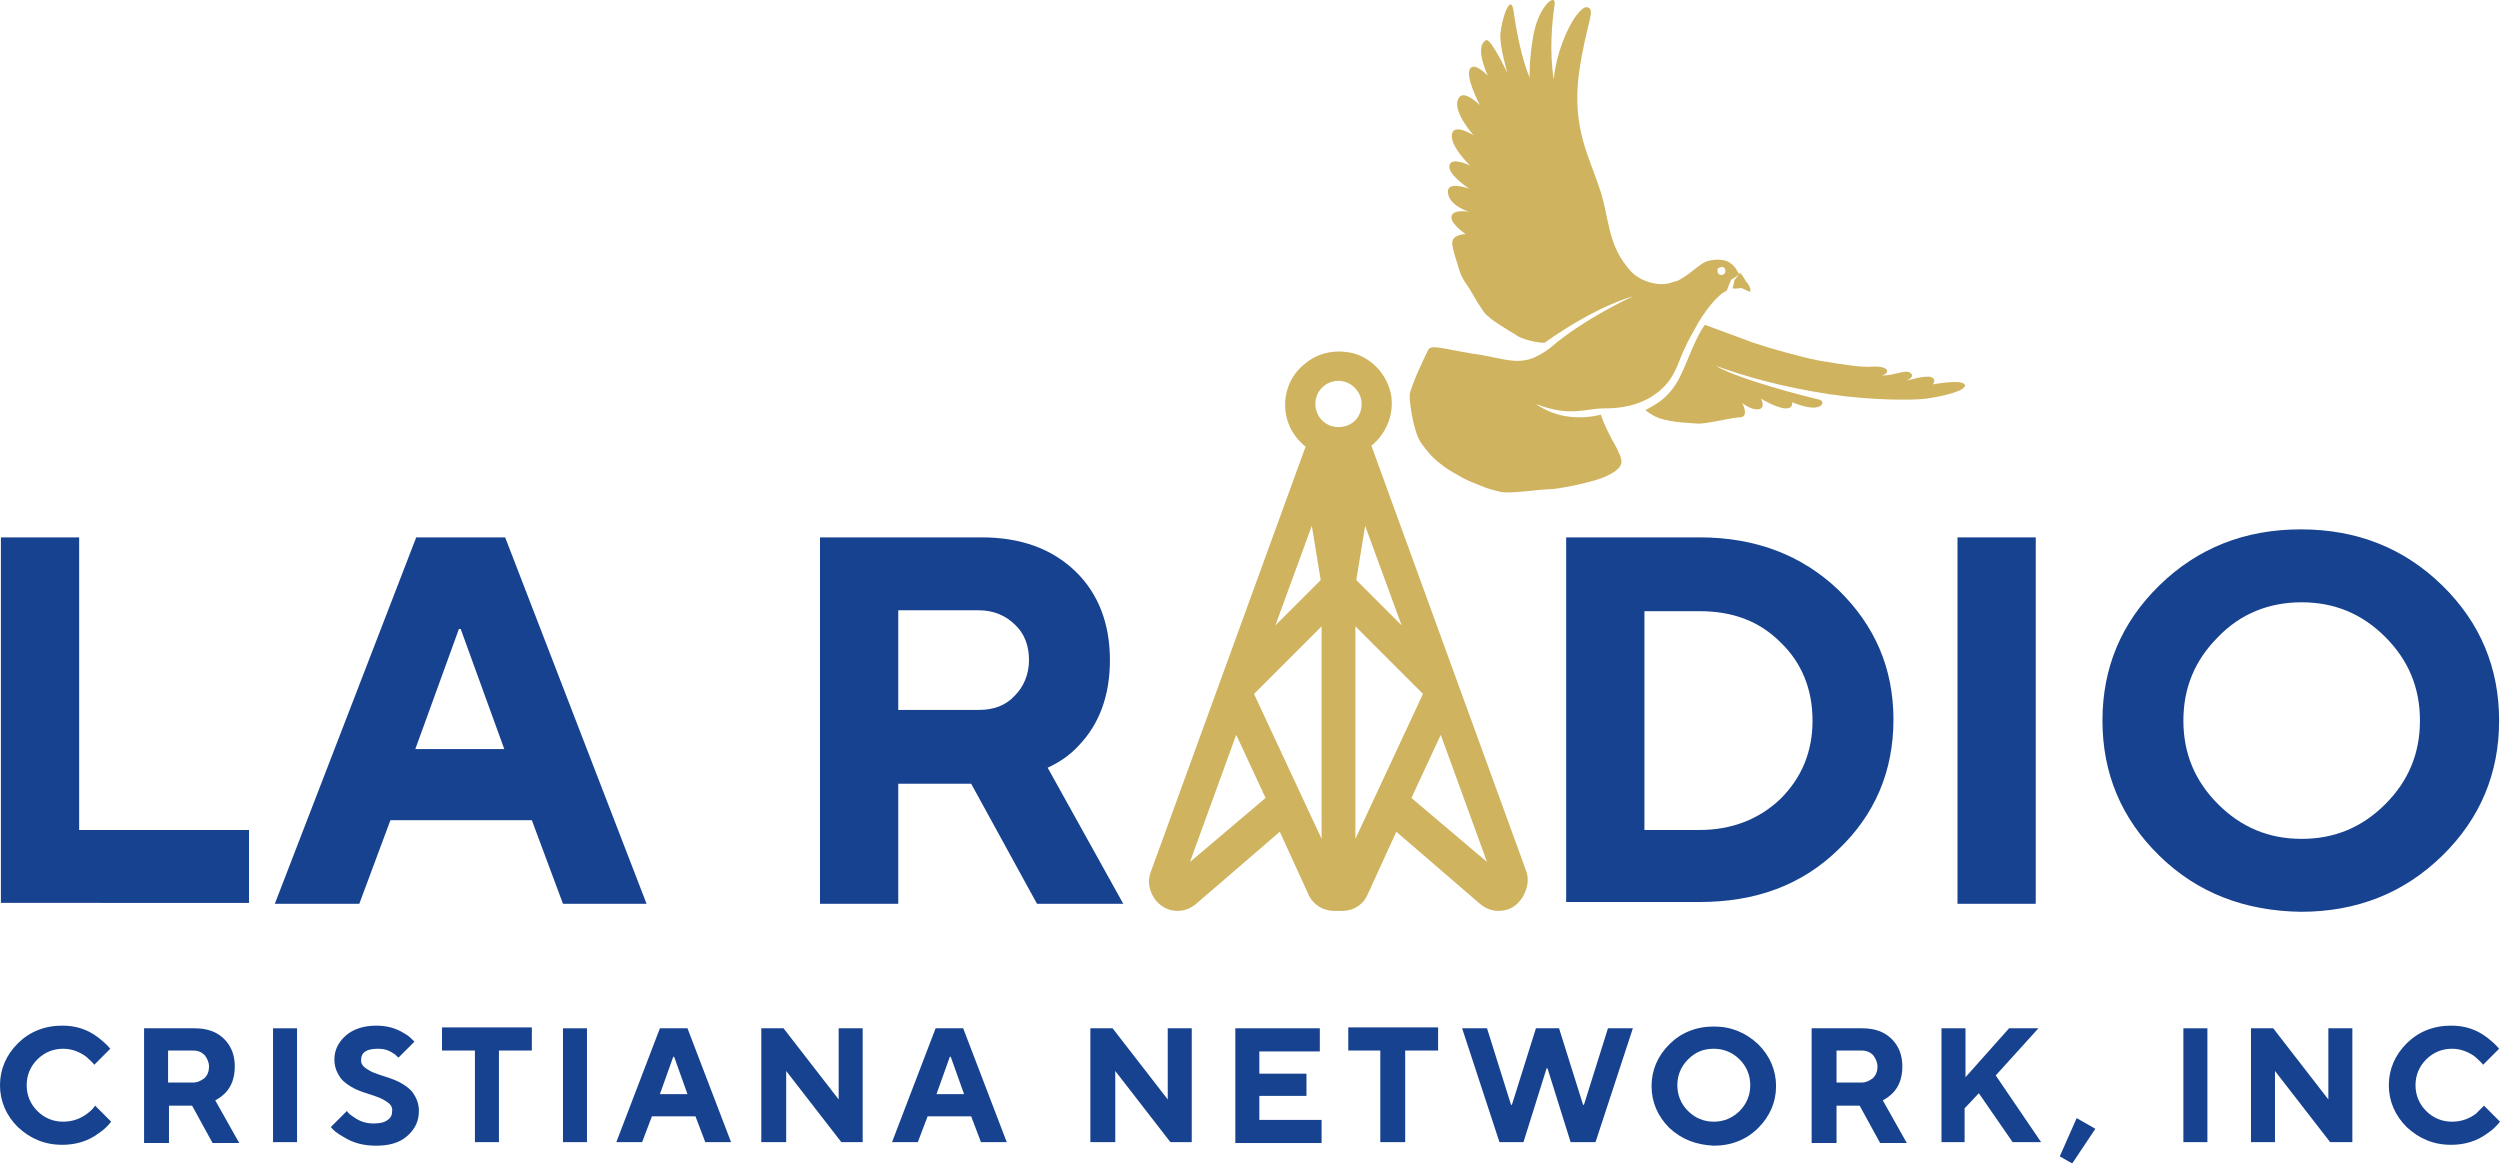 <?xml version="1.0" encoding="utf-8"?>
<!-- Generator: Adobe Illustrator 25.2.3, SVG Export Plug-In . SVG Version: 6.00 Build 0)  -->
<svg xmlns="http://www.w3.org/2000/svg" xmlns:xlink="http://www.w3.org/1999/xlink" version="1.1" id="Слой_1" x="0px" y="0px" viewBox="165.4,330.678,281.1,130.822" style="enable-background:new 0 0 612 792;" xml:space="preserve">
<style type="text/css">
	.st0{fill:#CFB35F;}
	.st1{fill:#174290;}
</style>
<g>
	<g>
		<g>
			<path class="st0" d="M357.1,367.2c0,0,3,1.1,5.4,2c2.1,0.7,5.3,1.6,7.3,2c2.9,0.5,5,0.8,6.1,0.7c1.9-0.1,2.1,0.7,1.1,1     c1.6,0,2.8-0.8,3.3-0.2c0.4,0.4-0.6,0.8-0.6,0.8s2.3-0.7,2.9-0.4c0.6,0.3,0.1,0.8,0.1,0.8s3.2-0.6,3.6,0c0.3,0.4-0.9,1.1-4.3,1.6     c-1.5,0.2-6.3,0.2-10.9-0.5c-5.3-0.8-9.5-2-12.8-3.2c2.5,1.5,9.9,3.4,11.6,3.8c0.6,0.1,0.6,0.8-0.4,0.9c-1,0.1-2.6-0.6-2.6-0.6     s0.2,0.7-0.7,0.7c-1,0-2.8-1.1-2.8-1.1s0.6,1.1-0.3,1.2c-0.8,0.1-1.8-0.7-1.8-0.7s0.8,1.5-0.2,1.6c-1,0-3.9,0.8-4.9,0.7     c-1.2-0.1-2-0.1-3-0.3c-1-0.2-1.6-0.3-2.8-1.2c0.8-0.5,2.8-1.2,4.1-4.2C355.2,371.2,356,368.7,357.1,367.2z"/>
			<path class="st0" d="M360.8,361.7c0,0,0.2-0.4,0.3-0.3c0.1,0.1,0.4,0.5,0.6,0.9c0.2,0.2,0.6,0.7,0.5,1.2     c-0.3-0.1-0.7-0.3-0.9-0.4c-0.2-0.1-0.6,0.1-1.1,0c0.1-0.3,0.2-0.7,0.2-0.8c0,0,0-0.1,0-0.1L360.8,361.7z"/>
			<path class="st0" d="M326,370c0.3-0.7,2.4,0.1,6,0.6c2.3,0.4,3.8,1,5.6,0.4c0.6-0.2,1.6-0.8,2.1-1.2c3.8-3.3,9.3-5.8,9.3-5.8     s-4,1-9.9,5.2c-0.2,0.1-2.1-0.2-3-0.7c-0.7-0.5-3.2-1.8-3.9-2.8c-0.6-0.9-0.8-1.2-1.3-2.1c-0.5-0.9-1.1-1.5-1.4-2.5     c-0.3-1.1-0.6-1.7-0.8-2.9c-0.2-1.2,1.5-1.2,1.5-1.2s-1.5-1-1.6-1.8c-0.1-1.1,2-0.7,2-0.7s-2.4-0.7-2.4-2.3     c0-1.2,2.4-0.3,2.4-0.3s-2.6-1.7-2.2-2.7c0.3-0.9,2.3,0.1,2.3,0.1s-2.5-2.4-2-3.7c0.4-1,2.4,0.3,2.4,0.3s-2.7-3-1.6-4.3     c0.6-0.8,2.3,0.9,2.3,0.9s-1.7-3.2-1.1-4.1c0.5-0.8,2,0.8,2,0.8s-1.6-3.3-0.2-4c0.5-0.3,2.4,3.7,2.4,3.7s-0.9-3-0.8-4.4     c0.2-2,1.2-4.7,1.5-2.5c0.7,5.1,1.8,7.4,1.8,7.4s-0.1-1.9,0.4-4.7c0.6-3.4,2.6-4.9,2.4-3.5c-0.3,2-0.6,5.3-0.1,8.4     c0.4-4.2,2.8-8.4,3.8-8.1c1,0.3-0.2,1.8-1,7.7c-0.7,6,1.2,9.1,2.4,12.8c1.1,3.3,0.8,6.3,3.5,9.2c1,1.1,3,1.7,4.4,1.3     c0.3-0.1,0.5-0.2,0.7-0.2c0.7-0.3,1.5-0.9,2.1-1.4c0.4-0.3,0.8-0.6,1-0.7c0.5-0.3,1.9-0.5,2.7-0.1c0.9,0.5,1,1.1,1.2,1.3     c0,0.1,0,0.1,0,0.2c-0.1,0-0.3,0.2-0.3,0.2l-0.5,0.3c-0.1,0-0.1,0.1-0.1,0.2c-0.2,0.3-0.4,1.1-0.5,1.1c-0.5,0.2-1.1,0.8-1.7,1.5     c-0.6,0.7-1.4,1.9-1.8,2.7c-0.4,0.7-0.8,1.4-1.1,2.1c-0.9,1.7-1.1,4-4,5.7c-2.1,1.2-4.3,1.2-5.2,1.2c-2,0-3.8,1-7.6-0.5     c3.2,2.3,6.9,1.3,7.3,1.2c0.3,1,1.1,2.6,1.7,3.6c0.8,1.6,0.7,1.8,0.4,2.3c-0.4,0.5-1.3,1-2.2,1.3c-1.4,0.5-4.7,1.2-5.9,1.2     c-0.8,0-4.1,0.5-5.2,0.3c-0.9-0.2-1.6-0.4-2.3-0.7c-0.7-0.3-1.6-0.6-2.4-1.1c-0.9-0.5-1.6-0.9-2.3-1.5c-0.9-0.7-1.4-1.4-2-2.2     c-0.8-1.1-1.3-4.2-1.3-5.4C324.1,373.9,325.5,371,326,370z M358.9,361.6c0.2,0,0.5-0.1,0.5-0.4s-0.1-0.5-0.4-0.5     c-0.2,0-0.5,0.1-0.5,0.4C358.5,361.4,358.7,361.6,358.9,361.6z"/>
		</g>
		<path class="st1" d="M165.5,432.3v-41.2h8.8V424h19.1v8.2H165.5z"/>
		<path class="st1" d="M196.3,432.3l15.9-41.2h10l15.9,41.2h-9.4l-3.5-9.4h-15.9l-3.5,9.4H196.3z M212.1,414.9h10l-4.9-13.5H217    L212.1,414.9z"/>
		<path class="st1" d="M257.6,432.3v-41.2h18.2c4.4,0,7.9,1.3,10.5,3.8s3.9,5.9,3.9,10c0,4-1.2,7.2-3.5,9.6c-1,1.1-2.2,1.9-3.5,2.5    l8.5,15.3H282l-7.4-13.5h-8.2v13.5H257.6z M266.4,410.5h9.1c1.6,0,3-0.5,4-1.6c1-1,1.6-2.4,1.6-4c0-1.6-0.5-3-1.6-4    c-1-1-2.4-1.6-4-1.6h-9.1V410.5z"/>
		<path class="st1" d="M341.5,432.3v-41.2h15c6.3,0,11.5,2,15.6,5.9c4.1,4,6.2,8.8,6.2,14.6c0,5.8-2.1,10.7-6.2,14.6    c-4.1,4-9.3,5.9-15.6,5.9H341.5z M350.3,424h6.2c3.6,0,6.7-1.2,9.1-3.5c2.4-2.4,3.6-5.3,3.6-8.8s-1.2-6.5-3.6-8.8    c-2.4-2.4-5.4-3.5-9.1-3.5h-6.2V424z"/>
		<path class="st1" d="M385.5,432.3v-41.2h8.8v41.2H385.5z"/>
		<path class="st1" d="M408.2,426.9c-4.3-4.2-6.4-9.3-6.4-15.2c0-5.9,2.1-11,6.4-15.2c4.3-4.2,9.6-6.3,15.9-6.3    c6.3,0,11.6,2.1,15.9,6.3c4.3,4.2,6.4,9.3,6.4,15.2c0,5.9-2.1,11-6.4,15.2c-4.3,4.2-9.6,6.3-15.9,6.3    C417.8,433.1,412.5,431.1,408.2,426.9z M414.8,402.3c-2.6,2.6-3.9,5.7-3.9,9.4c0,3.7,1.3,6.8,3.9,9.4s5.7,3.9,9.4,3.9    c3.7,0,6.8-1.3,9.4-3.9c2.6-2.6,3.9-5.7,3.9-9.4c0-3.7-1.3-6.8-3.9-9.4c-2.6-2.6-5.7-3.9-9.4-3.9    C420.5,398.4,417.3,399.7,414.8,402.3z"/>
		<path class="st0" d="M337,428.6l-17.4-47.8c1.7-1.4,2.6-3.6,2.2-5.8c-0.5-2.4-2.4-4.3-4.7-4.7c-1.8-0.3-3.6,0.1-5,1.3    c-1.4,1.1-2.2,2.8-2.2,4.6c0,1.8,0.8,3.5,2.3,4.7l-17.4,47.8c-0.4,1-0.2,2.1,0.4,3c0.6,0.9,1.6,1.4,2.6,1.4c0.8,0,1.5-0.3,2.1-0.8    l9.4-8.1l3.2,7c0.5,1.2,1.7,1.9,2.9,1.9h0.9c1.3,0,2.4-0.7,2.9-1.9l3.2-7l9.4,8.1c0.6,0.5,1.3,0.8,2.1,0.8c1.1,0,2-0.5,2.6-1.4    S337.4,429.6,337,428.6z M323,401l-5.1-5.1l1-6.1L323,401z M312.9,389.8l1,6.1l-5.1,5.1L312.9,389.8z M299.2,427.6l5.2-14.3    l3.3,7.1L299.2,427.6z M314,425l-7.6-16.3l7.6-7.6V425z M315.9,378.7c-1.5,0-2.6-1.2-2.6-2.6c0-1.5,1.2-2.6,2.6-2.6    s2.6,1.2,2.6,2.6C318.5,377.6,317.4,378.7,315.9,378.7z M317.8,425v-23.9l7.6,7.6L317.8,425z M324.1,420.4l3.3-7.1l5.2,14.3    L324.1,420.4z"/>
	</g>
	<g>
		<path class="st1" d="M176.1,455l1.8,1.8c-0.4,0.5-0.8,0.9-1.4,1.3c-1.2,0.9-2.6,1.3-4.1,1.3c-2,0-3.6-0.7-5-2    c-1.3-1.3-2-2.9-2-4.7c0-1.8,0.7-3.4,2-4.7c1.3-1.3,3-2,5-2c1.5,0,2.8,0.4,4,1.3c0.5,0.4,1,0.8,1.4,1.3l-1.8,1.8    c-0.2-0.3-0.6-0.6-0.9-0.9c-0.8-0.6-1.7-0.9-2.6-0.9c-1.1,0-2.1,0.4-2.9,1.2c-0.8,0.8-1.2,1.8-1.2,2.9c0,1.1,0.4,2.1,1.2,2.9    c0.8,0.8,1.8,1.2,2.9,1.2c1,0,1.9-0.3,2.7-0.9C175.6,455.6,175.9,455.3,176.1,455z"/>
		<path class="st1" d="M181.6,459.1v-12.8h5.7c1.4,0,2.5,0.4,3.3,1.2c0.8,0.8,1.2,1.8,1.2,3.1c0,1.3-0.4,2.3-1.1,3    c-0.3,0.3-0.7,0.6-1.1,0.8l2.7,4.8h-3l-2.3-4.2h-2.6v4.2H181.6z M184.3,452.4h2.8c0.5,0,0.9-0.2,1.3-0.5c0.3-0.3,0.5-0.7,0.5-1.3    c0-0.5-0.2-0.9-0.5-1.3c-0.3-0.3-0.7-0.5-1.3-0.5h-2.8V452.4z"/>
		<path class="st1" d="M196.1,459.1v-12.8h2.7v12.8H196.1z"/>
		<path class="st1" d="M202.6,457.4l1.8-1.8c0.2,0.3,0.5,0.5,0.8,0.7c0.7,0.5,1.4,0.7,2.2,0.7c0.7,0,1.2-0.1,1.6-0.4    c0.4-0.3,0.5-0.6,0.5-1.1c0-0.4-0.2-0.7-0.7-1c-0.4-0.3-1-0.5-1.6-0.7c-0.6-0.2-1.3-0.4-1.9-0.7c-0.6-0.3-1.2-0.7-1.6-1.2    c-0.4-0.6-0.7-1.2-0.7-2.1c0-1,0.4-1.9,1.3-2.7c0.8-0.7,2-1.1,3.4-1.1c1.2,0,2.3,0.3,3.2,0.9c0.4,0.2,0.7,0.5,1.1,0.9l-1.8,1.8    c-0.2-0.2-0.4-0.4-0.6-0.5c-0.6-0.4-1.1-0.5-1.7-0.5c-1.3,0-1.9,0.4-1.9,1.3c0,0.4,0.2,0.7,0.7,1c0.4,0.3,1,0.5,1.6,0.7    c0.6,0.2,1.3,0.4,1.9,0.7c0.6,0.3,1.2,0.7,1.6,1.2c0.4,0.6,0.7,1.2,0.7,2.1c0,1.1-0.4,2-1.3,2.8c-0.9,0.8-2.1,1.1-3.5,1.1    c-1.4,0-2.6-0.3-3.7-1C203.3,458.1,202.9,457.8,202.6,457.4z"/>
		<path class="st1" d="M218.8,459.1v-10.3h-3.7v-2.6h10.1v2.6h-3.7v10.3H218.8z"/>
		<path class="st1" d="M228.7,459.1v-12.8h2.7v12.8H228.7z"/>
		<path class="st1" d="M234.7,459.1l4.9-12.8h3.1l4.9,12.8h-2.9l-1.1-2.9h-4.9l-1.1,2.9H234.7z M239.6,453.7h3.1l-1.5-4.2h-0.1    L239.6,453.7z"/>
		<path class="st1" d="M251,459.1v-12.8h2.5l6.2,8v-8h2.7v12.8H260l-6.2-8v8H251z"/>
		<path class="st1" d="M265.7,459.1l4.9-12.8h3.1l4.9,12.8h-2.9l-1.1-2.9h-4.9l-1.1,2.9H265.7z M270.7,453.7h3.1l-1.5-4.2h-0.1    L270.7,453.7z"/>
		<path class="st1" d="M288,459.1v-12.8h2.5l6.2,8v-8h2.7v12.8H297l-6.2-8v8H288z"/>
		<path class="st1" d="M304.3,459.1v-12.8h9.5v2.6h-6.8v2.5h5.3v2.5h-5.3v2.7h7v2.6H304.3z"/>
		<path class="st1" d="M320.6,459.1v-10.3H317v-2.6h10.1v2.6h-3.7v10.3H320.6z"/>
		<path class="st1" d="M334,459.1l-4.2-12.8h2.8l2.7,8.6h0.1l2.7-8.6h2.6l2.7,8.6h0.1l2.7-8.6h2.8l-4.2,12.8H342l-2.6-8.3h-0.1    l-2.6,8.3H334z"/>
		<path class="st1" d="M353.1,457.5c-1.3-1.3-2-2.9-2-4.7c0-1.8,0.7-3.4,2-4.7c1.3-1.3,3-2,5-2c2,0,3.6,0.7,5,2c1.3,1.3,2,2.9,2,4.7    c0,1.8-0.7,3.4-2,4.7c-1.3,1.3-3,2-5,2C356.1,459.4,354.5,458.8,353.1,457.5z M355.2,449.8c-0.8,0.8-1.2,1.8-1.2,2.9    c0,1.1,0.4,2.1,1.2,2.9c0.8,0.8,1.8,1.2,2.9,1.2c1.1,0,2.1-0.4,2.9-1.2c0.8-0.8,1.2-1.8,1.2-2.9c0-1.1-0.4-2.1-1.2-2.9    c-0.8-0.8-1.8-1.2-2.9-1.2C356.9,448.6,356,449,355.2,449.8z"/>
		<path class="st1" d="M369.1,459.1v-12.8h5.7c1.4,0,2.5,0.4,3.3,1.2c0.8,0.8,1.2,1.8,1.2,3.1c0,1.3-0.4,2.3-1.1,3    c-0.3,0.3-0.7,0.6-1.1,0.8l2.7,4.8h-3l-2.3-4.2h-2.6v4.2H369.1z M371.9,452.4h2.8c0.5,0,0.9-0.2,1.3-0.5c0.3-0.3,0.5-0.7,0.5-1.3    c0-0.5-0.2-0.9-0.5-1.3c-0.3-0.3-0.7-0.5-1.3-0.5h-2.8V452.4z"/>
		<path class="st1" d="M383.7,459.1v-12.8h2.7v5.5l4.9-5.5h3.3l-4.8,5.3l5.1,7.5h-3.2l-3.8-5.5l-1.6,1.7v3.8H383.7z"/>
		<path class="st1" d="M397,460.7l1.9-4.3l2.1,1.2l-2.6,3.9L397,460.7z"/>
		<path class="st1" d="M410.9,459.1v-12.8h2.7v12.8H410.9z"/>
		<path class="st1" d="M418.5,459.1v-12.8h2.5l6.2,8v-8h2.7v12.8h-2.5l-6.2-8v8H418.5z"/>
		<path class="st1" d="M444.7,455l1.8,1.8c-0.4,0.5-0.8,0.9-1.4,1.3c-1.2,0.9-2.6,1.3-4.1,1.3c-2,0-3.6-0.7-5-2    c-1.3-1.3-2-2.9-2-4.7c0-1.8,0.7-3.4,2-4.7c1.3-1.3,3-2,5-2c1.5,0,2.8,0.4,4,1.3c0.5,0.4,1,0.8,1.4,1.3l-1.8,1.8    c-0.2-0.3-0.6-0.6-0.9-0.9c-0.8-0.6-1.7-0.9-2.6-0.9c-1.1,0-2.1,0.4-2.9,1.2c-0.8,0.8-1.2,1.8-1.2,2.9c0,1.1,0.4,2.1,1.2,2.9    c0.8,0.8,1.8,1.2,2.9,1.2c1,0,1.9-0.3,2.7-0.9C444.1,455.6,444.4,455.3,444.7,455z"/>
	</g>
</g>
</svg>
